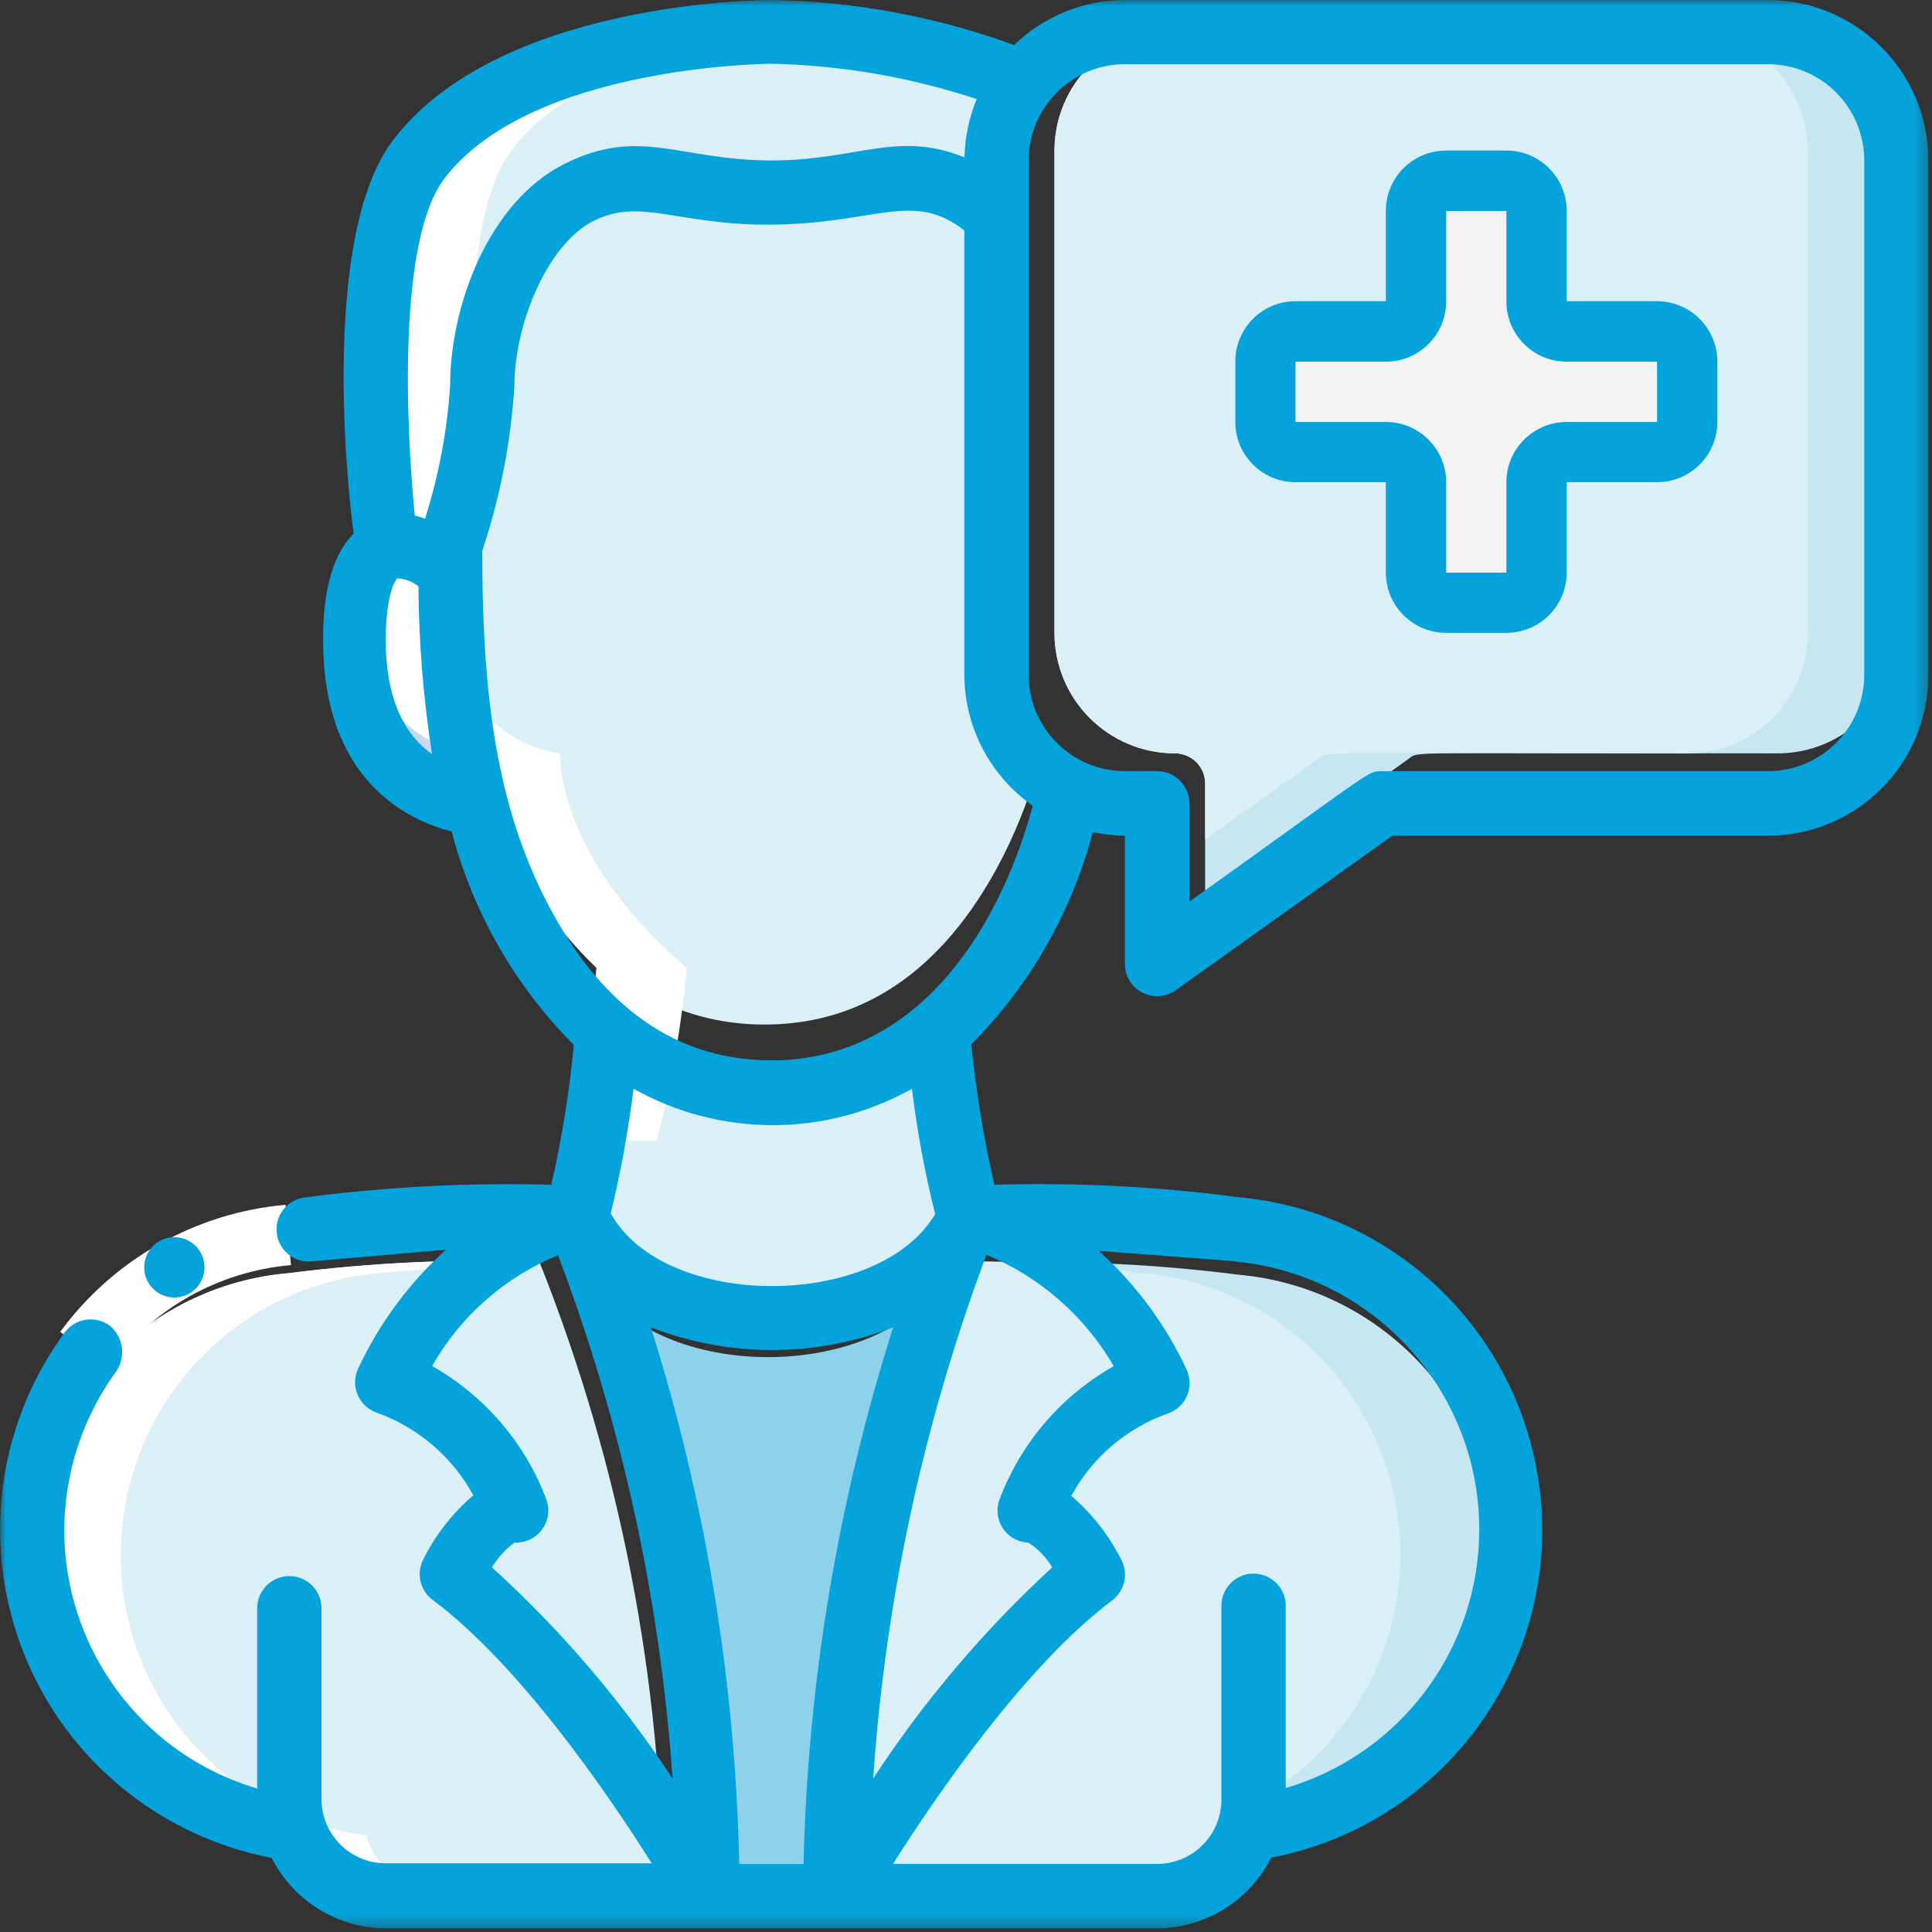 <svg width="164" height="164" viewBox="0 0 164 164" fill="none" xmlns="http://www.w3.org/2000/svg">
<rect x="0" y="0" width="164" height="164" fill="#333333" stroke="none"/>
<g clip-path="url(#clip0_28_88)">
<mask id="mask0_28_88" style="mask-type:luminance" maskUnits="userSpaceOnUse" x="0" y="0" width="164" height="164">
<path d="M163.69 0H0V163.7H163.69V0Z" fill="white"/>
</mask>
<g mask="url(#mask0_28_88)">
<path d="M127.03 132.01C127.03 144.05 118.11 154.22 106.18 155.8H73.44C74.06 139.12 77.56 122.68 83.8 107.2C90.91 106.97 98.03 107.3 105.08 108.2C117.45 109.28 126.95 119.6 127.03 132.01Z" fill="#C6E6F2"/>
<path d="M84.35 6.66C81.87 9.93 82.28 12.8 82.28 17.22C81.54 16.46 80.67 15.83 79.72 15.35C74.6 12.79 72.05 15.35 64.37 15.35C56.69 15.35 54.14 12.79 49.02 15.35C43.9 17.91 41.35 25.58 41.35 30.7C41.04 35.05 40.18 39.35 38.79 43.49V45.36C37.79 44.57 35.49 42.96 33.67 43.67C33.67 43.67 30.7 20.16 36.23 12.8C43.9 2.57 64.36 2.57 64.36 2.57C71.21 2.68 77.99 4.07 84.34 6.66" fill="#DAEFF6"/>
<path d="M37.8 48.7C36.04 47.29 30.13 43.28 30.13 54.33C30.13 65.38 36.83 66.84 39.39 67.12L37.8 48.7Z" fill="#CCD8F0"/>
<path d="M80.84 103.27C80.84 103.27 78 111.3 65.21 111.3C52.42 111.3 49.61 103.27 49.61 103.27C50.86 98.45 51.72 93.54 52.17 88.59C59.73 95.06 70.88 95.06 78.44 88.59C78.85 93.54 79.65 98.45 80.84 103.27Z" fill="#DAEFF6"/>
<path d="M88.66 62.95C87.97 65.94 86.97 68.84 85.67 71.62C82.04 79.29 75.72 86.97 64.9 86.97C54.08 86.97 47.71 79.3 44.08 71.62C39.99 62.98 39.32 53.18 39.32 43.49C40.71 39.35 41.57 35.05 41.88 30.7C41.88 25.58 44.44 17.91 49.55 15.35C54.67 12.79 57.22 15.35 64.9 15.35C72.58 15.35 75.13 12.79 80.25 15.35C81.2 15.82 82.07 16.46 82.81 17.22V53.72C82.81 57.67 85.1 61.26 88.67 62.95" fill="#DAEFF6"/>
<path d="M161.13 12.8V53.72C161.13 59.37 156.55 63.95 150.9 63.95C118.37 63.95 120.51 63.74 119.54 64.44L102.3 76.74V66.51C102.3 65.1 101.16 63.95 99.74 63.95C94.09 63.95 89.51 59.37 89.51 53.72V12.8C89.51 7.15 94.09 2.57 99.74 2.57H150.89C156.54 2.57 161.12 7.15 161.12 12.8" fill="#C6E6F2"/>
<path d="M153.46 12.8V53.72C153.46 59.37 148.88 63.95 143.23 63.95C110.69 63.95 112.84 63.74 111.87 64.44L102.3 71.27V66.51C102.3 65.1 101.16 63.95 99.74 63.95C94.09 63.95 89.51 59.37 89.51 53.72V12.8C89.51 7.15 94.09 2.57 99.74 2.57H143.22C148.87 2.57 153.45 7.15 153.45 12.8" fill="#DAEFF6"/>
<path d="M143.23 30.7V35.82C143.23 37.23 142.08 38.38 140.67 38.38H133C131.59 38.38 130.44 39.52 130.44 40.94V48.61C130.44 50.02 129.3 51.17 127.88 51.17H122.76C121.35 51.17 120.2 50.02 120.2 48.61V40.94C120.2 39.53 119.05 38.38 117.64 38.38H109.97C108.56 38.38 107.41 37.24 107.41 35.82V30.7C107.41 29.29 108.55 28.14 109.97 28.14H117.64C119.05 28.14 120.2 26.99 120.2 25.58V17.91C120.2 16.5 121.34 15.35 122.76 15.35H127.88C129.29 15.35 130.44 16.49 130.44 17.91V25.58C130.44 26.99 131.58 28.14 133 28.14H140.67C142.08 28.14 143.23 29.28 143.23 30.7Z" fill="#F3F3F3"/>
<path d="M80.56 107.69C73.85 124.72 70.38 142.85 70.33 161.15H60.1C60.09 142.76 56.62 124.54 49.87 107.44C54.42 117.67 75.45 117.82 80.56 107.7" fill="#8DD1EB"/>
<path d="M45.78 107.08C38.67 106.85 31.55 107.18 24.5 108.08C11.29 109.24 1.52 120.9 2.68 134.11C3.66 145.3 12.27 154.31 23.4 155.81C24.41 158.99 27.36 161.15 30.69 161.16H56.27C56.2 142.64 52.64 124.3 45.78 107.09" fill="#DAEFF6"/>
<path d="M96.92 108.07C92.41 107.46 87.87 107.12 83.31 107.07C80.37 114.09 78.1 121.37 76.53 128.81C74.11 139.42 72.87 150.26 72.82 161.14H98.4C102.64 161.14 106.08 157.71 106.08 153.47C106.08 153.37 106.08 153.28 106.08 153.18C117.8 146.99 122.28 132.48 116.09 120.76C112.28 113.54 105.06 108.76 96.92 108.06" fill="#DAEFF6"/>
<path d="M30.6 50.98C30.6 61.49 37.43 63.77 40.4 64C41.96 70.92 45.52 77.24 50.63 82.16C50.18 87.12 49.33 92.03 48.07 96.84H55.74C56.99 92.02 57.85 87.11 58.3 82.16C47.1 72.59 47.53 63.95 47.53 63.95C44.97 63.57 38.27 61.57 38.27 51.16C38.27 46.33 39.4 44.38 40.83 43.82C40.83 43.49 37.89 20.14 43.39 12.79C48.89 5.45 61.42 3.3 67.71 2.77C57.61 1.9 41.8 4.69 35.71 12.79C30.21 20.13 33.15 43.48 33.15 43.64C31.72 44.2 30.59 46.04 30.59 50.98" fill="white"/>
<path d="M8.87 115.77C-0.09 125.55 0.58 140.74 10.36 149.7C13.98 153.02 18.53 155.15 23.4 155.8C24.41 158.98 27.36 161.14 30.69 161.15H38.36C35.03 161.15 32.08 158.98 31.07 155.8C17.92 154.03 8.7 141.94 10.47 128.79C11.97 117.66 20.98 109.05 32.17 108.07C40.89 107.33 42.22 107.12 44.96 107.07C38.12 106.87 31.28 107.21 24.5 108.07C18.51 108.58 12.93 111.33 8.87 115.77Z" fill="white"/>
<path d="M9.28 116.08L5.11 113.06C9.64 106.88 16.61 102.95 24.24 102.27L24.7 107.39C18.54 107.92 12.92 111.1 9.28 116.09" fill="white"/>
<path d="M23.05 157.69C24.9 161.35 28.64 163.67 32.74 163.69H98.22C102.32 163.67 106.06 161.35 107.91 157.69C123.29 154.74 133.36 139.88 130.4 124.51C128.02 112.12 117.74 102.79 105.18 101.63C98.3 100.72 91.35 100.37 84.41 100.57C83.51 96.64 82.85 92.66 82.45 88.65C87.41 83.66 90.97 77.45 92.76 70.64C93.66 70.83 94.57 70.93 95.49 70.94V81.85C95.49 83.36 96.73 84.57 98.23 84.56C98.79 84.56 99.34 84.38 99.8 84.06L118.19 70.94H150.06C157.59 70.94 163.7 64.83 163.7 57.3V13.64C163.7 6.11 157.59 0 150.06 0H95.49C91.98 0.01 88.61 1.38 86.08 3.82C79.47 1.41 72.51 0.12 65.48 0C64.53 0 42.18 0.14 33.29 12C27.56 19.67 29.23 39.45 30.02 45.29C27.46 47.85 27.43 52.63 27.43 54.37C27.43 66.32 34.69 69.65 38.34 70.58C40.13 77.43 43.71 83.68 48.71 88.7C48.33 92.69 47.69 96.66 46.8 100.57C39.85 100.38 32.9 100.73 26.01 101.63C24.5 101.74 23.37 103.05 23.48 104.55C23.58 106 24.81 107.12 26.27 107.09L37.86 106.08C34.7 108.93 32.15 112.4 30.36 116.26C29.77 117.65 30.42 119.25 31.8 119.84C31.86 119.87 31.93 119.89 32 119.92C35.49 121.18 38.4 123.67 40.18 126.93C38.41 128.44 36.96 130.3 35.92 132.39C35.32 133.57 35.66 135 36.71 135.8C44.05 141.26 51.55 152.17 55.32 158.17H32.75C29.74 158.17 27.29 155.73 27.29 152.72V136.43C27.24 134.92 25.98 133.74 24.48 133.79C23.04 133.83 21.88 134.99 21.83 136.43V151.82C9.72 148.23 2.82 135.51 6.41 123.4C7.16 120.87 8.35 118.48 9.91 116.35C10.68 115.15 10.47 113.57 9.42 112.61C8.25 111.66 6.53 111.83 5.58 113C5.54 113.05 5.5 113.1 5.46 113.15C-3.77 125.8 -0.99 143.53 11.66 152.76C15.05 155.23 18.94 156.92 23.06 157.71L23.05 157.69ZM62.75 158.23C62.42 142.76 59.9 127.42 55.25 112.67C61.87 115.24 69.2 115.24 75.82 112.67C71.13 127.42 68.57 142.76 68.21 158.23H62.75ZM51.84 103.01C52.69 99.52 53.33 95.99 53.78 92.42C61.12 96.54 70.07 96.54 77.41 92.42C77.85 96 78.51 99.56 79.38 103.06C74.58 111.19 56.43 111.24 51.85 103.01H51.84ZM104.69 107.07C117.27 108.17 126.58 119.25 125.48 131.83C124.66 141.21 118.17 149.13 109.14 151.78V136.39C109.19 134.88 108 133.63 106.49 133.58C104.98 133.53 103.73 134.72 103.68 136.22C103.68 136.28 103.68 136.33 103.68 136.39V152.76C103.68 155.77 101.24 158.22 98.23 158.22H75.8C79.57 152.27 87.07 141.36 94.41 135.85C95.46 135.05 95.8 133.62 95.2 132.44C94.16 130.35 92.72 128.5 90.94 126.98C92.71 123.72 95.63 121.23 99.12 119.99C100.55 119.51 101.32 117.96 100.83 116.53C100.81 116.46 100.78 116.4 100.76 116.33C98.98 112.48 96.43 109.03 93.28 106.18L104.68 107.05L104.69 107.07ZM83.85 106.56C88.35 108.45 92.1 111.75 94.54 115.97C90.06 118.5 86.62 122.53 84.82 127.35C84.34 128.78 85.1 130.33 86.53 130.81C86.78 130.89 87.04 130.94 87.3 130.95C88.13 131.48 88.82 132.2 89.32 133.05C83.53 138.37 78.43 144.39 74.12 150.97C75.16 135.78 78.39 120.82 83.72 106.55H83.84L83.85 106.56ZM87.32 13.63C87.32 9.11 90.98 5.45 95.5 5.45H150.07C154.59 5.45 158.25 9.11 158.25 13.63V57.28C158.25 61.8 154.59 65.46 150.07 65.46H117.33C116.07 65.46 116.84 65.19 100.96 76.54V68.19C100.96 66.68 99.74 65.46 98.23 65.46H95.5C90.98 65.46 87.32 61.79 87.32 57.28V13.64V13.63ZM32.75 54.36C32.75 49.94 33.73 49.09 33.73 49.09C34.38 49.13 35.01 49.36 35.52 49.77C35.55 54.54 35.94 59.3 36.67 64.01C34.61 62.56 32.75 59.75 32.75 54.35M38.21 32.71C37.96 36.56 37.25 40.36 36.08 44.03C35.8 43.92 35.51 43.83 35.21 43.77C34.44 35.94 33.79 20.42 37.67 15.23C44.93 5.54 65.28 5.41 65.5 5.41C71.42 5.54 77.28 6.55 82.91 8.41C82.26 9.98 81.91 11.66 81.87 13.36C76.14 11.04 72.81 13.62 65.5 13.62C57.67 13.62 54.31 10.7 47.9 13.92C41.49 17.14 38.21 25.94 38.21 32.72V32.71ZM45.74 75.19C41.62 66.49 40.94 56.53 40.94 46.76C42.46 42.21 43.37 37.49 43.67 32.71C43.67 27.61 46.4 20.79 50.35 18.77C54.3 16.75 57.47 19.07 65.11 19.07C74.33 19.07 77.42 16.1 81.86 19.56V57.27C81.87 61.7 84.04 65.86 87.67 68.4C84.59 79.69 77.39 90.01 65.49 90.01C57 90.01 50.37 85.02 45.74 75.2M41.76 133.04C42.26 132.22 42.91 131.51 43.67 130.94C45.18 131.02 46.46 129.86 46.54 128.36C46.56 128.01 46.51 127.67 46.4 127.34C44.6 122.52 41.16 118.49 36.68 115.96C39.09 111.71 42.86 108.4 47.37 106.55C52.76 120.8 56.04 135.76 57.09 150.97C52.75 144.37 47.6 138.35 41.76 133.05" fill="#04A3DB"/>
<path d="M17.36 107.58C17.36 106.17 16.21 105.02 14.8 105.02C13.39 105.02 12.24 106.16 12.24 107.58C12.24 109 13.39 110.14 14.8 110.14C16.21 110.14 17.36 109 17.36 107.58Z" fill="#04A3DB"/>
<path d="M109.97 40.93H117.64V48.6C117.64 51.43 119.93 53.72 122.76 53.72H127.87C130.7 53.72 132.99 51.43 132.99 48.6V40.93H140.66C143.49 40.93 145.78 38.64 145.78 35.81V30.69C145.78 27.87 143.49 25.57 140.66 25.57H132.99V17.9C132.99 15.07 130.7 12.78 127.87 12.78H122.76C119.93 12.78 117.64 15.07 117.64 17.9V25.57H109.97C107.14 25.57 104.86 27.86 104.86 30.69V35.81C104.86 38.64 107.15 40.93 109.97 40.93ZM109.97 30.7H117.64C120.47 30.7 122.76 28.41 122.76 25.58V17.91H127.87V25.58C127.87 28.41 130.16 30.7 132.99 30.7H140.66V35.82H132.99C130.17 35.82 127.87 38.11 127.87 40.94V48.61H122.76V40.94C122.76 38.11 120.47 35.82 117.64 35.82H109.97V30.7Z" fill="#04A3DB"/>
</g>
</g>
<defs>
<clipPath id="clip0_28_88">
<rect width="163.69" height="163.7" fill="white"/>
</clipPath>
</defs>
</svg>
